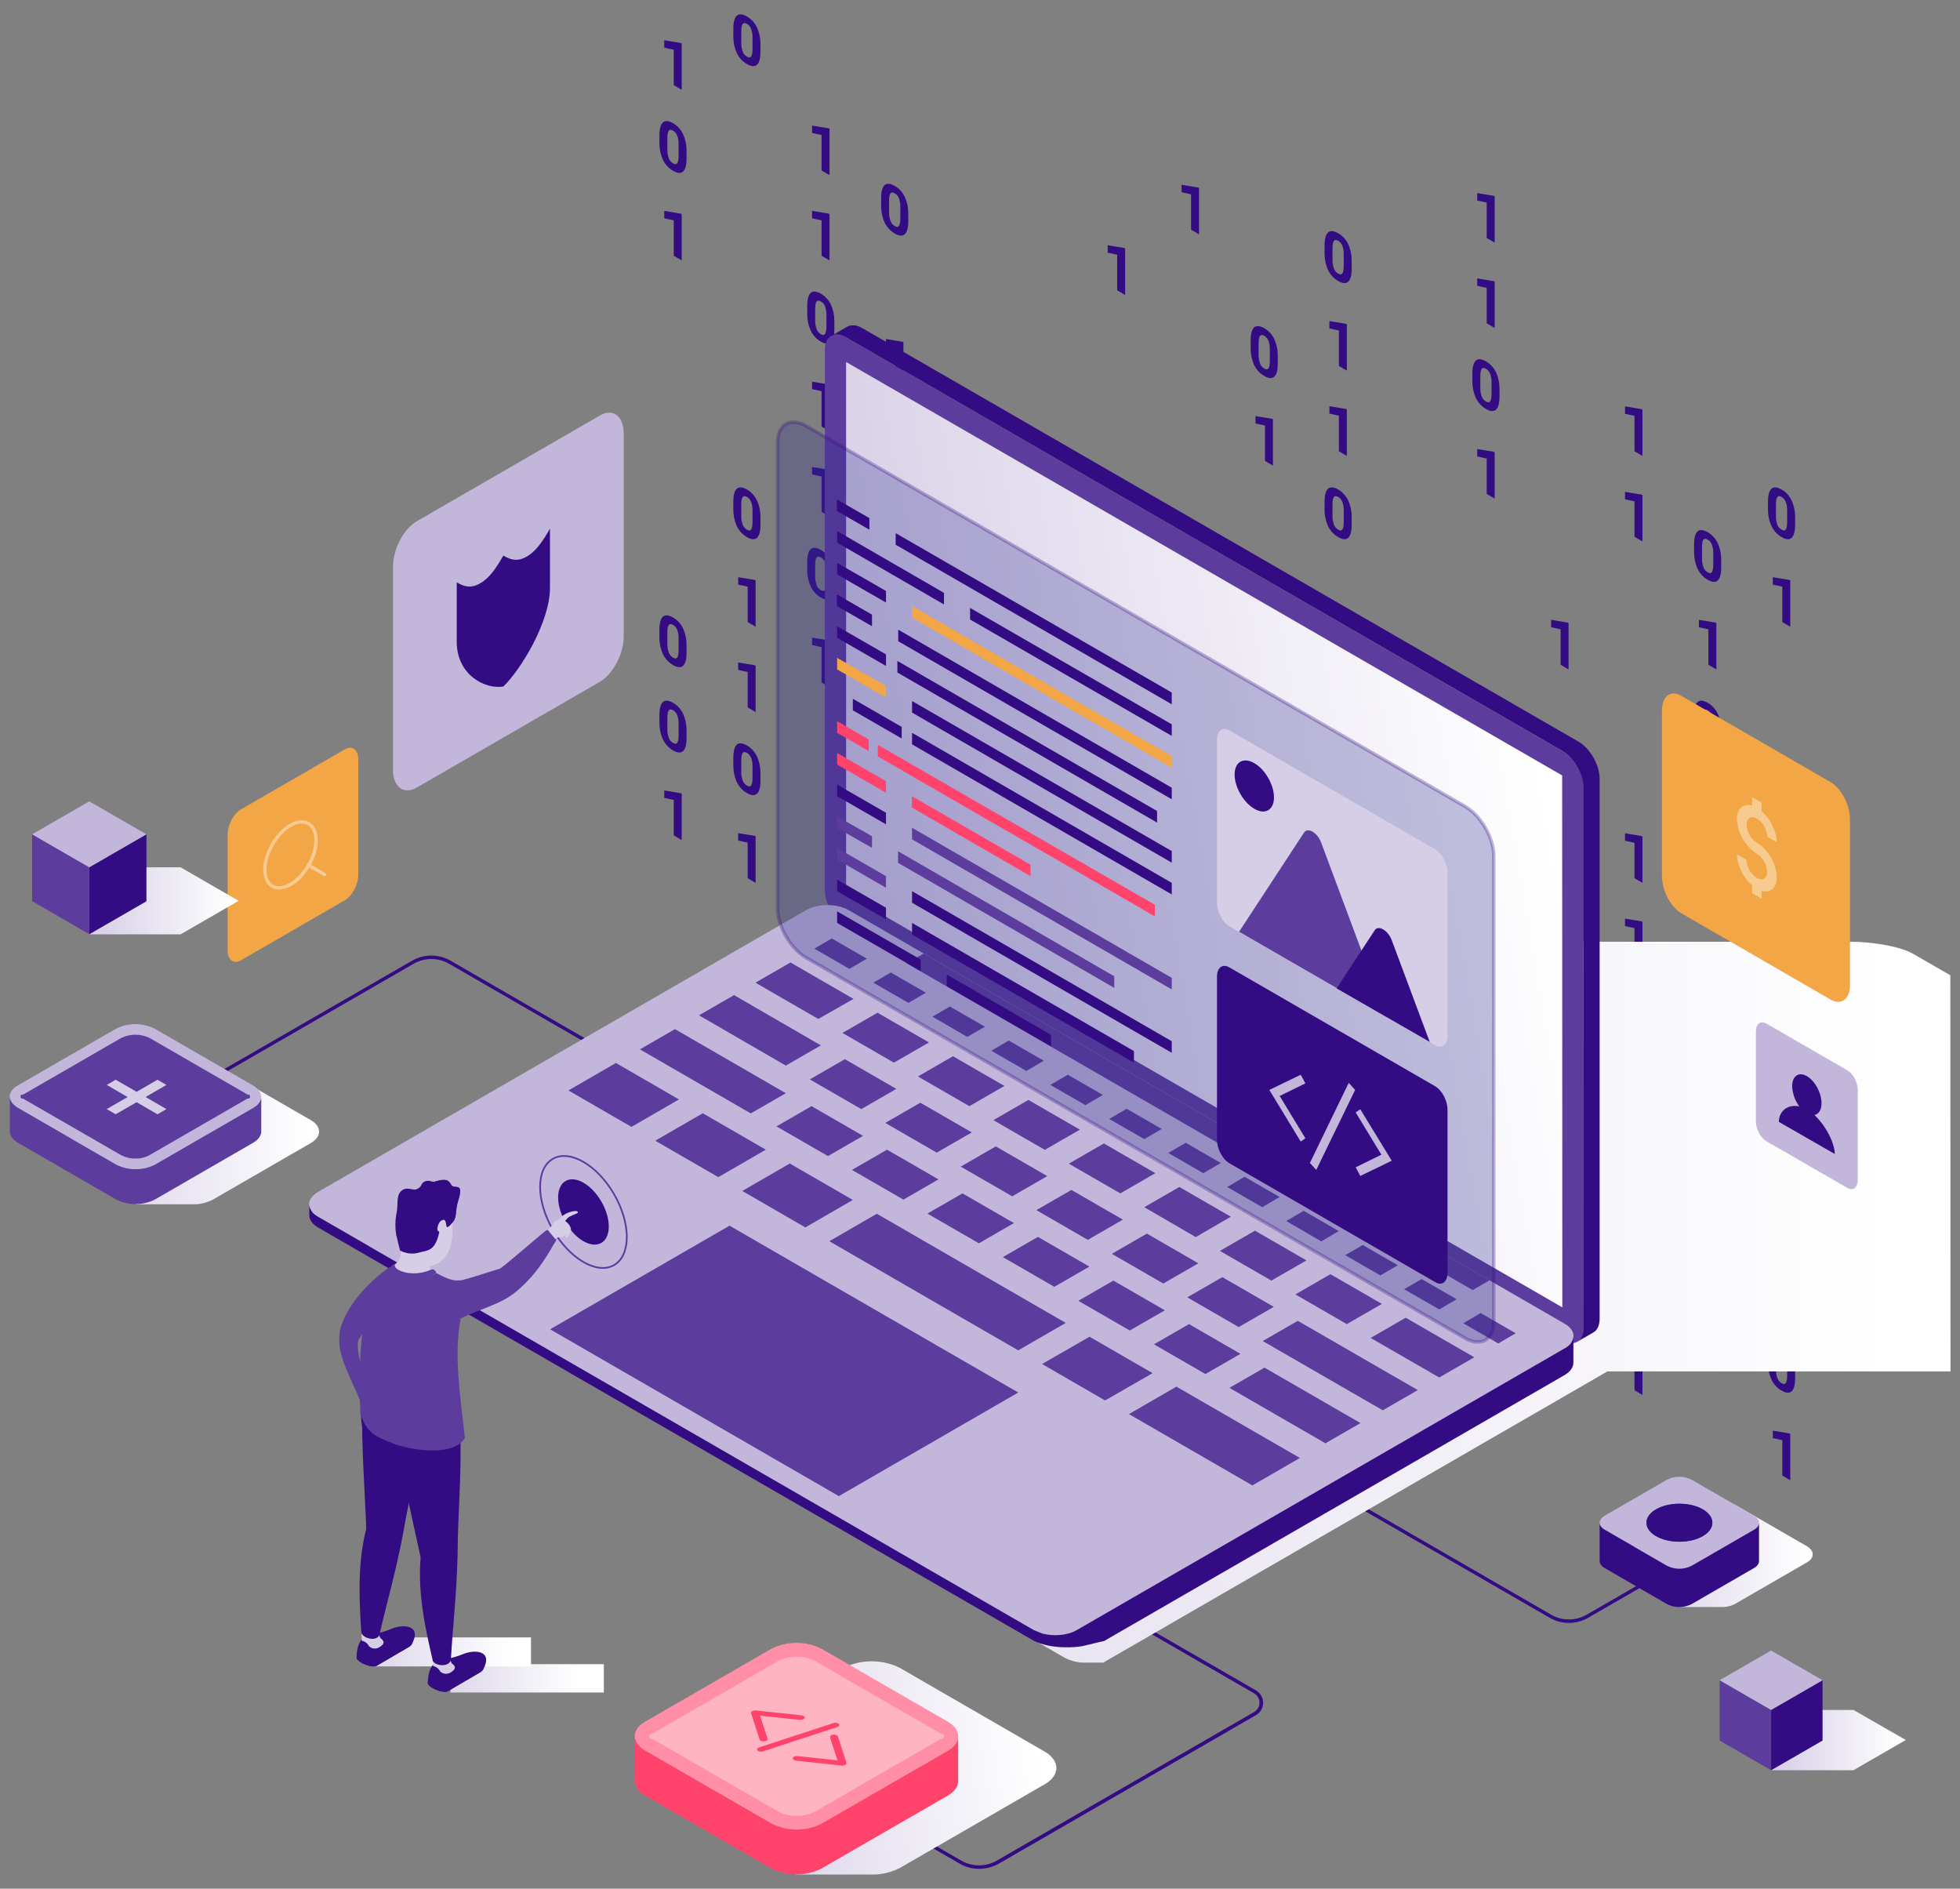 <?xml version="1.0" encoding="utf-8"?>
<!-- Generator: Adobe Illustrator 27.4.1, SVG Export Plug-In . SVG Version: 6.00 Build 0)  -->
<svg version="1.1" id="web-development" xmlns="http://www.w3.org/2000/svg" xmlns:xlink="http://www.w3.org/1999/xlink" x="0px"
	 y="0px" viewBox="0 0 1135.1 1093.6" style="enable-background:new 0 0 1135.1 1093.6;" xml:space="preserve">
<rect x="0" y="0" width="1135.1" height="1093.6" fill="#808080" stroke="none"/>
<style type="text/css">
	.st0{fill:#330B83;}
	.st1{fill:url(#SVGID_1_);}
	.st2{fill:url(#SVGID_00000170242523267287451760000002397404140604878014_);}
	.st3{fill:url(#SVGID_00000126295387999818948260000009877674366304933793_);}
	.st4{fill:#FF8EA6;}
	.st5{fill:#FFB4C3;}
	.st6{fill:#FF436A;}
	.st7{fill:#C2B6DA;}
	.st8{fill:#5C3C9C;}
	.st9{fill:#D6CEE6;}
	.st10{fill:#4141AA;}
	.st11{fill:url(#SVGID_00000157991973335811972690000014783185455122258323_);}
	.st12{fill:url(#SVGID_00000098927868087439990950000014294643648831483029_);}
	.st13{opacity:0.3;fill:#34318F;stroke:#330B83;stroke-width:2;stroke-miterlimit:10;}
	.st14{fill:#F2A645;}
	.st15{fill:#F7CA8F;}
	.st16{fill:url(#SVGID_00000093869560886463083750000005644611646801014657_);}
	.st17{fill:url(#SVGID_00000020373261940236842810000004611442934936854167_);}
	.st18{fill:none;stroke:#5C3C9C;stroke-miterlimit:10;}
	.st19{fill:url(#SVGID_00000161623636717401424600000008143665362721035137_);}
	.st20{fill:url(#SVGID_00000038391393650896581960000018112003883181977225_);}
</style>
<g>
	<path class="st0" d="M567,1082.1c-3.9,0-7.8-1-11.2-3l-94.6-54.6l1-1.7l94.6,54.6c6.3,3.6,14.1,3.6,20.4,0l149.1-86.1
		c3-1.7,4-5.5,2.3-8.5c-0.5-0.9-1.3-1.7-2.3-2.3L639,930.1l1-1.7l87.4,50.4c3.9,2.3,5.3,7.3,3,11.3c-0.7,1.3-1.8,2.3-3,3
		l-149.1,86.1C574.8,1081.1,571,1082.1,567,1082.1z M79.6,650.3l-1-1.7l160-92.3c6.9-4,15.5-4,22.4,0l125.2,72.3l-1,1.7L260,558
		c-6.3-3.6-14.1-3.6-20.4,0L79.6,650.3z M908.6,939.7c-3.9,0-7.8-1-11.2-3l-125.2-72.3l1-1.7L898.4,935c6.3,3.6,14.1,3.6,20.4,0
		l57.2-33l1,1.7l-57.2,33C916.4,938.7,912.5,939.7,908.6,939.7z"/>
	
		<linearGradient id="SVGID_1_" gradientUnits="userSpaceOnUse" x1="39.154" y1="432.892" x2="184.848" y2="432.892" gradientTransform="matrix(1 0 0 -1 0 1088.171)">
		<stop  offset="0" style="stop-color:#D6CEE6"/>
		<stop  offset="0.96" style="stop-color:#FFFFFF"/>
	</linearGradient>
	<path class="st1" d="M180.2,648.7l-56.8-32.8c-7.1-3.6-15.5-3.6-22.6,0l-56.8,32.8c-3.1,1.8-4.7,4.2-4.7,6.5s1.6,4.7,4.7,6.5
		l34.6,20v15.6H112c3.9,0.1,7.8-0.9,11.3-2.7l56.8-32.8c3.1-1.8,4.7-4.2,4.7-6.5S183.3,650.5,180.2,648.7L180.2,648.7z"/>
	
		<linearGradient id="SVGID_00000092421869474495059530000005610203656574249393_" gradientUnits="userSpaceOnUse" x1="944.094" y1="188.129" x2="1049.759" y2="188.129" gradientTransform="matrix(1 0 0 -1 0 1088.171)">
		<stop  offset="0" style="stop-color:#D6CEE6"/>
		<stop  offset="0.96" style="stop-color:#FFFFFF"/>
	</linearGradient>
	<path style="fill:url(#SVGID_00000092421869474495059530000005610203656574249393_);" d="M1046.4,895.3l-41.2-23.8
		c-5.2-2.6-11.3-2.6-16.4,0l-41.2,23.8c-2.3,1.3-3.4,3-3.4,4.7s1.1,3.4,3.4,4.7l25.1,14.5v11.3h24.3c2.9,0.1,5.7-0.6,8.2-2
		l41.2-23.8c2.3-1.3,3.4-3,3.4-4.7C1049.8,898.3,1048.6,896.6,1046.4,895.3L1046.4,895.3z"/>
	
		<linearGradient id="SVGID_00000111159173108386011520000002803954794345770934_" gradientUnits="userSpaceOnUse" x1="409.523" y1="1039.695" x2="608.908" y2="1006.247">
		<stop  offset="0" style="stop-color:#D6CEE6"/>
		<stop  offset="0.96" style="stop-color:#FFFFFF"/>
	</linearGradient>
	<path style="fill:url(#SVGID_00000111159173108386011520000002803954794345770934_);" d="M604.8,1014.1l-83.4-48.2
		c-10.4-5.3-22.8-5.3-33.2,0l-78.3,48.2c-4.6,2.6-6.9,6.1-6.9,9.6c0,3.5,2.3,6.9,6.9,9.6l50.8,29.3v22.8h44.2
		c5.8,0.1,11.5-1.3,16.6-4l83.4-48.2c4.6-2.6,6.9-6.1,6.9-9.6C611.7,1020.2,609.4,1016.7,604.8,1014.1L604.8,1014.1z"/>
	<path class="st4" d="M446.7,1055.9l-73.1-42.2c-4-2.3-6-5.4-6-8.4c0-3,2-6.1,6-8.4l73.1-42.2c9.1-4.6,20-4.6,29.1,0l73.1,42.2
		c4,2.3,6,5.4,6,8.4s-2,6.1-6,8.4l-73.1,42.2C466.7,1060.6,455.8,1060.6,446.7,1055.9L446.7,1055.9z"/>
	<path class="st5" d="M461.3,1051.4c-3.7,0.1-7.3-0.7-10.5-2.4l-73.1-42.2c-0.8,0.2-1.6-0.3-1.8-1.1c-0.2-0.8,0.3-1.6,1.1-1.8
		c0.2-0.1,0.5-0.1,0.7,0l73.1-42.2c6.7-3.2,14.4-3.2,21.1,0l73.1,42.2c0.8-0.2,1.6,0.3,1.8,1.1c0.2,0.8-0.3,1.6-1.1,1.8
		c-0.2,0.1-0.5,0.1-0.7,0l-73.1,42.2C468.5,1050.7,464.9,1051.5,461.3,1051.4L461.3,1051.4z"/>
	<path class="st6" d="M548.9,1013.7l-73.1,42.2c-9.1,4.6-20,4.6-29.1,0l-73.1-42.2c-4-2.3-6-5.4-6-8.4v26c0,3,2,6.1,6,8.4l73.1,42.2
		c9.1,4.6,20,4.6,29.1,0l73.1-42.2c4-2.3,6-5.4,6-8.4v-26C554.9,1008.3,552.9,1011.4,548.9,1013.7z"/>
	<path class="st6" d="M485.8,998.2c-0.9-0.7-2.1-0.9-3.1-0.5l-43.1,14.1c-1.1,0.4-1.5,1.2-0.9,1.8c0.9,0.7,2.1,0.9,3.1,0.5
		l43.1-14.1C486,999.6,486.4,998.8,485.8,998.2z M466,994.8c0.2-0.7-0.6-1.4-1.9-1.6l-26.4-2.8c-0.7-0.1-1.4,0-2.1,0.4
		c-0.5,0.3-0.8,0.8-0.6,1.2l4.9,15.2c0.2,0.7,1.4,1.2,2.7,1.1c1.3-0.1,2.1-0.8,1.9-1.6l-4.3-13.3l23.1,2.5
		C464.5,996,465.7,995.5,466,994.8L466,994.8z M490.2,1020.7l-4.9-15.2c-0.2-0.7-1.4-1.2-2.7-1.1c-1.3,0.1-2.1,0.8-1.9,1.6l4.3,13.3
		l-23.1-2.5c-1.3-0.1-2.5,0.3-2.7,1.1c-0.2,0.7,0.6,1.4,1.8,1.6l26.4,2.8c0.7,0.1,1.4,0,2.1-0.4
		C490.1,1021.6,490.3,1021.1,490.2,1020.7L490.2,1020.7z"/>
	<path class="st7" d="M67.1,674.3l-56.8-32.8c-3.1-1.8-4.7-4.2-4.7-6.5c0-2.4,1.6-4.7,4.7-6.5l56.8-32.8c7.1-3.6,15.5-3.6,22.6,0
		l56.8,32.8c3.1,1.8,4.7,4.2,4.7,6.5s-1.6,4.7-4.7,6.5l-56.8,32.8C82.6,677.9,74.2,677.9,67.1,674.3z"/>
	<path class="st8" d="M78.4,670.8c-2.8,0.1-5.7-0.6-8.2-1.9l-56.9-32.8c-0.6,0.2-1.3-0.2-1.4-0.9c-0.2-0.6,0.2-1.3,0.9-1.4
		c0.2,0,0.4,0,0.6,0L70.2,601c5.2-2.5,11.2-2.5,16.4,0l56.8,32.8c0.6-0.2,1.3,0.2,1.4,0.9c0.2,0.6-0.2,1.3-0.9,1.4
		c-0.2,0-0.4,0-0.6,0l-56.8,32.8C84.1,670.2,81.3,670.9,78.4,670.8z"/>
	<path class="st8" d="M146.6,641.5l-56.8,32.8c-7.1,3.6-15.5,3.6-22.6,0l-56.8-32.8c-3.1-1.8-4.7-4.2-4.7-6.5v20.2
		c0,2.4,1.6,4.7,4.7,6.5l56.8,32.8c7.1,3.6,15.5,3.6,22.6,0l56.8-32.8c3.1-1.8,4.7-4.2,4.7-6.5V635
		C151.3,637.3,149.7,639.7,146.6,641.5L146.6,641.5z"/>
	<path class="st9" d="M96.4,642.2l-12.1-7l12.1-7l-5.2-3l-12.1,7l-12.1-7l-5.2,3l12.1,7l-12.1,7l5.2,3l12.1-7l12.1,7L96.4,642.2
		L96.4,642.2z"/>
	<path class="st7" d="M965.4,906.6l-36-20.8c-2-1.1-3-2.6-3-4.1s1-3,3-4.1l36-20.8c4.5-2.3,9.8-2.3,14.3,0l36,20.8
		c2,1.1,3,2.6,3,4.1c0,1.5-1,3-3,4.1l-36,20.8C975.2,908.9,969.9,908.9,965.4,906.6z"/>
	<path class="st0" d="M1015.7,885.8l-36,20.8c-4.5,2.3-9.8,2.3-14.3,0l-36-20.8c-2-1.1-3-2.6-3-4.1v22.2c0,1.5,1,3,3,4.1l36,20.8
		c4.5,2.3,9.8,2.3,14.3,0l36-20.8c2-1.1,3-2.6,3-4.1v-22.2C1018.7,883.2,1017.7,884.7,1015.7,885.8L1015.7,885.8z"/>
	<ellipse class="st10" cx="972.6" cy="881.7" rx="19.1" ry="11"/>
	<ellipse class="st0" cx="972.6" cy="881.7" rx="19.1" ry="11"/>
	<g>
		<path class="st0" d="M994,733.6l-4.6-2.7v-20.5l-5.5-1.2l0-4.3l9.6,1.6l0.5,0.3L994,733.6z M994,684.1l-4.6-2.7v-20.5l-5.5-1.2
			l0-4.3l9.6,1.6l0.5,0.3L994,684.1z M996.8,773.5c0,3.7-0.7,6.2-2,7.4c-1.3,1.2-3.3,1.1-5.8-0.4c-2.5-1.4-4.5-3.6-5.8-6.2
			c-1.4-3-2.1-6.2-2.1-9.5v-4.9c0-3.7,0.7-6.2,2-7.4c1.3-1.2,3.3-1,5.8,0.4c2.5,1.4,4.5,3.6,5.8,6.2c1.4,3,2.1,6.2,2.1,9.5
			L996.8,773.5z M992.2,765.4c0.1-1.8-0.2-3.6-0.8-5.3c-0.5-1.2-1.3-2.3-2.5-2.9c-1.1-0.6-1.9-0.6-2.4,0.1c-0.5,0.7-0.8,2-0.8,4.1
			l0,6.5c-0.1,1.8,0.2,3.6,0.8,5.3c0.4,1.3,1.3,2.3,2.5,3c1.1,0.7,1.9,0.6,2.4-0.1c0.5-0.7,0.8-2.1,0.8-4.2L992.2,765.4z"/>
		<path class="st0" d="M737.2,269.6l-4.6-2.7v-20.5l-5.5-1.2l0-4.3l9.6,1.6l0.5,0.3L737.2,269.6z M740,210.7c0,3.7-0.7,6.2-2,7.4
			c-1.3,1.2-3.3,1.1-5.8-0.4c-2.5-1.4-4.5-3.6-5.8-6.2c-1.4-3-2.1-6.2-2.1-9.5V197c0-3.7,0.7-6.2,2-7.4c1.3-1.2,3.3-1,5.8,0.4
			c2.5,1.4,4.5,3.6,5.8,6.2c1.4,3,2.1,6.2,2.1,9.5L740,210.7z M735.4,202.6c0.1-1.8-0.2-3.6-0.8-5.3c-0.5-1.2-1.3-2.3-2.5-2.9
			c-1.1-0.6-1.9-0.6-2.4,0.1c-0.5,0.7-0.8,2-0.8,4.1l0,6.5c-0.1,1.8,0.2,3.6,0.8,5.3c0.4,1.3,1.3,2.3,2.5,3c1.1,0.7,1.9,0.6,2.4-0.1
			c0.5-0.7,0.8-2.1,0.8-4.2L735.4,202.6z"/>
		<path class="st0" d="M994,387.6l-4.6-2.7v-20.5l-5.5-1.2l0-4.3l9.6,1.6l0.5,0.3L994,387.6z M996.8,328.7c0,3.7-0.7,6.2-2,7.4
			c-1.3,1.2-3.3,1.1-5.8-0.4c-2.5-1.4-4.5-3.6-5.8-6.2c-1.4-3-2.1-6.2-2.1-9.5v-4.9c0-3.7,0.7-6.2,2-7.4c1.3-1.2,3.3-1,5.8,0.4
			c2.5,1.4,4.5,3.6,5.8,6.2c1.4,3,2.1,6.2,2.1,9.5L996.8,328.7z M992.2,320.6c0.1-1.8-0.2-3.6-0.8-5.3c-0.5-1.2-1.3-2.3-2.5-2.9
			c-1.1-0.6-1.9-0.6-2.4,0.1c-0.5,0.7-0.8,2-0.8,4.1l0,6.5c-0.1,1.8,0.2,3.6,0.8,5.3c0.4,1.3,1.3,2.3,2.5,3c1.1,0.7,1.9,0.6,2.4-0.1
			c0.5-0.7,0.8-2.1,0.8-4.2L992.2,320.6z M996.8,476.9c0,3.7-0.7,6.2-2,7.4c-1.3,1.2-3.3,1.1-5.8-0.4c-2.5-1.4-4.5-3.6-5.8-6.2
			c-1.4-3-2.1-6.2-2.1-9.5v-4.9c0-3.7,0.7-6.2,2-7.4c1.3-1.2,3.3-1,5.8,0.4c2.5,1.4,4.5,3.6,5.8,6.2c1.4,3,2.1,6.2,2.1,9.5
			L996.8,476.9z M992.2,468.9c0.1-1.8-0.2-3.6-0.8-5.3c-0.5-1.2-1.3-2.3-2.5-2.9c-1.1-0.6-1.9-0.6-2.4,0.1c-0.5,0.7-0.8,2-0.8,4.1
			l0,6.5c-0.1,1.8,0.2,3.6,0.8,5.3c0.4,1.3,1.3,2.3,2.5,3c1.1,0.7,1.9,0.6,2.4-0.1c0.5-0.7,0.8-2.1,0.8-4.2L992.2,468.9z
			 M996.8,427.5c0,3.7-0.7,6.2-2,7.4c-1.3,1.2-3.3,1.1-5.8-0.4c-2.5-1.4-4.5-3.6-5.8-6.2c-1.4-3-2.1-6.2-2.1-9.5v-4.9
			c0-3.7,0.7-6.2,2-7.4c1.3-1.2,3.3-1,5.8,0.4c2.5,1.4,4.5,3.6,5.8,6.2c1.4,3,2.1,6.2,2.1,9.5L996.8,427.5z M992.2,419.4
			c0.1-1.8-0.2-3.6-0.8-5.3c-0.5-1.2-1.3-2.3-2.5-2.9c-1.1-0.6-1.9-0.6-2.4,0.1c-0.5,0.7-0.8,2-0.8,4.1l0,6.5
			c-0.1,1.8,0.2,3.6,0.8,5.3c0.4,1.3,1.3,2.3,2.5,3c1.1,0.7,1.9,0.6,2.4-0.1c0.5-0.7,0.8-2.1,0.8-4.2L992.2,419.4z M951.2,807.7
			l-4.6-2.7v-20.5l-5.5-1.2l0-4.3l9.6,1.6l0.5,0.3L951.2,807.7z M954,748.8c0,3.7-0.7,6.2-2,7.4c-1.3,1.2-3.3,1.1-5.8-0.4
			c-2.5-1.4-4.5-3.6-5.8-6.2c-1.4-3-2.1-6.2-2.1-9.5V735c0-3.7,0.7-6.2,2-7.4c1.3-1.2,3.3-1,5.8,0.4c2.5,1.4,4.5,3.6,5.8,6.2
			c1.4,3,2.1,6.2,2.1,9.5L954,748.8z M949.4,740.7c0.1-1.8-0.2-3.6-0.8-5.3c-0.5-1.2-1.3-2.3-2.5-2.9c-1.1-0.6-1.9-0.6-2.4,0.1
			c-0.5,0.7-0.8,2-0.8,4.1l0,6.5c-0.1,1.8,0.2,3.6,0.8,5.3c0.4,1.3,1.3,2.3,2.5,3c1.1,0.7,1.9,0.6,2.4-0.1c0.5-0.7,0.8-2.1,0.8-4.2
			L949.4,740.7z M1036.8,560.6l-4.6-2.7l0-20.5l-5.5-1.2l0-4.3l9.6,1.6l0.5,0.3L1036.8,560.6z M1036.8,362.9l-4.6-2.7l0-20.5
			l-5.5-1.2l0-4.3l9.6,1.6l0.5,0.3L1036.8,362.9z M951.2,313.5l-4.6-2.7v-20.5l-5.5-1.2l0-4.3l9.6,1.6l0.5,0.3L951.2,313.5z
			 M951.2,264l-4.6-2.7v-20.5l-5.5-1.2l0-4.3l9.6,1.6l0.5,0.3L951.2,264z M1039.6,304c0,3.7-0.7,6.2-2,7.4c-1.3,1.2-3.3,1.1-5.8-0.4
			c-2.5-1.4-4.5-3.6-5.8-6.2c-1.4-3-2.1-6.2-2.1-9.5v-4.9c0-3.7,0.7-6.2,2-7.4c1.3-1.2,3.3-1,5.8,0.4c2.5,1.4,4.5,3.6,5.8,6.2
			c1.4,3,2.1,6.2,2.1,9.5L1039.6,304z M1035,295.9c0.1-1.8-0.2-3.6-0.8-5.3c-0.5-1.2-1.3-2.3-2.5-2.9c-1.1-0.6-1.9-0.6-2.4,0.1
			c-0.5,0.7-0.8,2-0.8,4.1l0,6.5c-0.1,1.8,0.2,3.6,0.8,5.3c0.4,1.3,1.3,2.3,2.5,3c1.1,0.7,1.9,0.6,2.4-0.1c0.5-0.7,0.8-2.1,0.8-4.2
			L1035,295.9z M780,264l-4.6-2.7v-20.6l-5.5-1.2l0-4.3l9.6,1.6l0.5,0.3L780,264z M780,214.6l-4.6-2.7v-20.5l-5.5-1.2l0-4.3l9.6,1.6
			l0.5,0.3L780,214.6z M782.8,155.7c0,3.7-0.7,6.2-2,7.4c-1.3,1.2-3.3,1.1-5.8-0.4c-2.5-1.4-4.5-3.6-5.8-6.2c-1.4-3-2.1-6.2-2.1-9.5
			V142c0-3.7,0.7-6.2,2-7.4c1.3-1.2,3.3-1,5.8,0.4c2.5,1.4,4.5,3.6,5.8,6.2c1.4,3,2.1,6.2,2.1,9.5L782.8,155.7z M778.2,147.6
			c0.1-1.8-0.2-3.6-0.8-5.3c-0.5-1.2-1.3-2.3-2.5-2.9c-1.1-0.6-1.9-0.6-2.4,0.1c-0.5,0.7-0.8,2-0.8,4.1l0,6.5
			c-0.1,1.8,0.2,3.6,0.8,5.3c0.4,1.3,1.3,2.3,2.5,3c1.1,0.7,1.9,0.6,2.4-0.1c0.5-0.7,0.8-2.1,0.8-4.2L778.2,147.6z M782.8,304
			c0,3.7-0.7,6.2-2,7.4c-1.3,1.2-3.3,1.1-5.8-0.4c-2.5-1.4-4.5-3.6-5.8-6.2c-1.4-3-2.1-6.2-2.1-9.5v-4.9c0-3.7,0.7-6.2,2-7.4
			c1.3-1.2,3.3-1,5.8,0.4c2.5,1.4,4.5,3.6,5.8,6.2c1.4,3,2.1,6.2,2.1,9.5L782.8,304z M778.2,295.9c0.1-1.8-0.2-3.6-0.8-5.3
			c-0.5-1.2-1.3-2.3-2.5-2.9c-1.1-0.6-1.9-0.6-2.4,0.1c-0.5,0.7-0.8,2-0.8,4.1l0,6.5c-0.1,1.8,0.2,3.6,0.8,5.3
			c0.4,1.3,1.3,2.3,2.5,3c1.1,0.7,1.9,0.6,2.4-0.1c0.5-0.7,0.8-2.1,0.8-4.2L778.2,295.9z"/>
		<path class="st0" d="M951.2,560.6l-4.6-2.7v-20.5l-5.5-1.2l0-4.3l9.6,1.6l0.5,0.3L951.2,560.6z M951.2,511.2l-4.6-2.7v-20.5
			l-5.5-1.2l0-4.3l9.6,1.6l0.5,0.3L951.2,511.2z"/>
		<path class="st0" d="M694.4,135.7l-4.6-2.7v-20.5l-5.5-1.2l0-4.3l9.6,1.6l0.5,0.3L694.4,135.7z"/>
		<path class="st0" d="M651.6,170.8l-4.6-2.7l0-20.6l-5.5-1.2l0-4.3l9.6,1.6l0.5,0.3L651.6,170.8z M954,600.5c0,3.7-0.7,6.2-2,7.4
			c-1.3,1.2-3.3,1.1-5.8-0.4c-2.5-1.4-4.5-3.6-5.8-6.2c-1.4-3-2.1-6.2-2.1-9.5v-4.9c0-3.7,0.7-6.2,2-7.4c1.3-1.2,3.3-1,5.8,0.4
			c2.5,1.4,4.5,3.6,5.8,6.2c1.4,3,2.1,6.2,2.1,9.5L954,600.5z M949.4,592.4c0.1-1.8-0.2-3.6-0.8-5.3c-0.5-1.2-1.3-2.3-2.5-2.9
			c-1.1-0.6-1.9-0.6-2.4,0.1c-0.5,0.7-0.8,2-0.8,4.1l0,6.5c-0.1,1.8,0.2,3.6,0.8,5.3c0.4,1.3,1.3,2.3,2.5,3c1.1,0.7,1.9,0.6,2.4-0.1
			c0.5-0.7,0.8-2.1,0.8-4.2L949.4,592.4z"/>
		<path class="st0" d="M1036.8,857.1l-4.6-2.7l0-20.5l-5.5-1.2l0-4.3l9.6,1.6l0.5,0.3L1036.8,857.1z M1039.6,798.2
			c0,3.7-0.7,6.2-2,7.4c-1.3,1.2-3.3,1.1-5.8-0.4c-2.5-1.4-4.5-3.6-5.8-6.2c-1.4-3-2.1-6.2-2.1-9.5v-4.9c0-3.7,0.7-6.2,2-7.4
			c1.3-1.2,3.3-1,5.8,0.4c2.5,1.4,4.5,3.6,5.8,6.2c1.4,3,2.1,6.2,2.1,9.5L1039.6,798.2z M1035,790.1c0.1-1.8-0.2-3.6-0.8-5.3
			c-0.5-1.2-1.3-2.3-2.5-2.9c-1.1-0.6-1.9-0.6-2.4,0.1c-0.5,0.7-0.8,2-0.8,4.1l0,6.5c-0.1,1.8,0.2,3.6,0.8,5.3
			c0.4,1.3,1.3,2.3,2.5,3c1.1,0.7,1.9,0.6,2.4-0.1c0.5-0.7,0.8-2.1,0.8-4.2L1035,790.1z M1036.8,659.4l-4.6-2.7l0-20.5l-5.5-1.2
			l0-4.3l9.6,1.6l0.5,0.3L1036.8,659.4z M1039.6,600.5c0,3.7-0.7,6.2-2,7.4c-1.3,1.2-3.3,1.1-5.8-0.4c-2.5-1.4-4.5-3.6-5.8-6.2
			c-1.4-3-2.1-6.2-2.1-9.5v-4.9c0-3.7,0.7-6.2,2-7.4c1.3-1.2,3.3-1,5.8,0.4c2.5,1.4,4.5,3.6,5.8,6.2c1.4,3,2.1,6.2,2.1,9.5
			L1039.6,600.5z M1035,592.4c0.1-1.8-0.2-3.6-0.8-5.3c-0.5-1.2-1.3-2.3-2.5-2.9c-1.1-0.6-1.9-0.6-2.4,0.1c-0.5,0.7-0.8,2-0.8,4.1
			l0,6.5c-0.1,1.8,0.2,3.6,0.8,5.3c0.4,1.3,1.3,2.3,2.5,3c1.1,0.7,1.9,0.6,2.4-0.1c0.5-0.7,0.8-2.1,0.8-4.2L1035,592.4z
			 M1039.6,748.8c0,3.7-0.7,6.2-2,7.4c-1.3,1.2-3.3,1.1-5.8-0.4c-2.5-1.4-4.5-3.6-5.8-6.2c-1.4-3-2.1-6.2-2.1-9.5V735
			c0-3.7,0.7-6.2,2-7.4c1.3-1.2,3.3-1,5.8,0.4c2.5,1.4,4.5,3.6,5.8,6.2c1.4,3,2.1,6.2,2.1,9.5L1039.6,748.8z M1035,740.7
			c0.1-1.8-0.2-3.6-0.8-5.3c-0.5-1.2-1.3-2.3-2.5-2.9c-1.1-0.6-1.9-0.6-2.4,0.1c-0.5,0.7-0.8,2-0.8,4.1l0,6.5
			c-0.1,1.8,0.2,3.6,0.8,5.3c0.4,1.3,1.3,2.3,2.5,3c1.1,0.7,1.9,0.6,2.4-0.1c0.5-0.7,0.8-2.1,0.8-4.2L1035,740.7z M1039.6,699.4
			c0,3.7-0.7,6.2-2,7.4c-1.3,1.2-3.3,1.1-5.8-0.4c-2.5-1.4-4.5-3.6-5.8-6.2c-1.4-3-2.1-6.2-2.1-9.5v-4.9c0-3.7,0.7-6.2,2-7.4
			c1.3-1.2,3.3-1,5.8,0.4c2.5,1.4,4.5,3.6,5.8,6.2c1.4,3,2.1,6.2,2.1,9.5L1039.6,699.4z M1035,691.3c0.1-1.8-0.2-3.6-0.8-5.3
			c-0.5-1.2-1.3-2.3-2.5-2.9c-1.1-0.6-1.9-0.6-2.4,0.1c-0.5,0.7-0.8,2-0.8,4.1l0,6.5c-0.1,1.8,0.2,3.6,0.8,5.3
			c0.4,1.3,1.3,2.3,2.5,3c1.1,0.7,1.9,0.6,2.4-0.1c0.5-0.7,0.8-2.1,0.8-4.2L1035,691.3z M437.6,511.2l-4.6-2.7v-20.6l-5.5-1.2l0-4.3
			l9.6,1.6l0.5,0.3L437.6,511.2z M437.6,412.3l-4.6-2.7v-20.5l-5.5-1.2l0-4.3l9.6,1.6l0.5,0.3L437.6,412.3z M437.6,362.9l-4.6-2.7
			v-20.5l-5.5-1.2l0-4.3l9.6,1.6l0.5,0.3L437.6,362.9z M440.4,304c0,3.7-0.7,6.2-2,7.4c-1.3,1.2-3.3,1.1-5.8-0.4
			c-2.5-1.4-4.5-3.6-5.8-6.2c-1.4-3-2.1-6.2-2.1-9.5l0-4.9c0-3.7,0.7-6.2,2-7.4c1.3-1.2,3.3-1,5.8,0.4c2.5,1.4,4.5,3.6,5.8,6.2
			c1.4,3,2.1,6.2,2.1,9.5L440.4,304z M435.8,295.9c0.1-1.8-0.2-3.6-0.8-5.3c-0.5-1.2-1.3-2.3-2.5-2.9c-1.1-0.6-1.9-0.6-2.4,0.1
			c-0.5,0.7-0.8,2-0.8,4.1l0,6.5c-0.1,1.8,0.2,3.6,0.8,5.3c0.4,1.3,1.3,2.3,2.5,3c1.1,0.7,1.9,0.6,2.4-0.1c0.5-0.7,0.8-2.1,0.8-4.2
			L435.8,295.9z M440.4,452.2c0,3.7-0.7,6.2-2,7.4c-1.3,1.2-3.3,1.1-5.8-0.4c-2.5-1.4-4.5-3.6-5.8-6.2c-1.4-3-2.1-6.2-2.1-9.5l0-4.9
			c0-3.7,0.7-6.2,2-7.4c1.3-1.2,3.3-1,5.8,0.4c2.5,1.4,4.5,3.6,5.8,6.2c1.4,3,2.1,6.2,2.1,9.5L440.4,452.2z M435.8,444.1
			c0.1-1.8-0.2-3.6-0.8-5.3c-0.5-1.2-1.3-2.3-2.5-2.9c-1.1-0.6-1.9-0.6-2.4,0.1c-0.5,0.7-0.8,2-0.8,4.1l0,6.5
			c-0.1,1.8,0.2,3.6,0.8,5.3c0.4,1.3,1.3,2.3,2.5,3c1.1,0.7,1.9,0.6,2.4-0.1c0.5-0.7,0.8-2.1,0.8-4.2L435.8,444.1z"/>
		<path class="st0" d="M440.4,30.1c0,3.7-0.7,6.2-2,7.4c-1.3,1.2-3.3,1.1-5.8-0.4c-2.5-1.4-4.5-3.6-5.8-6.2c-1.4-3-2.1-6.2-2.1-9.5
			l0-4.9c0-3.7,0.7-6.2,2-7.4c1.3-1.2,3.3-1,5.8,0.4c2.5,1.4,4.5,3.6,5.8,6.2c1.4,3,2.1,6.2,2.1,9.5L440.4,30.1z M435.8,22
			c0.1-1.8-0.2-3.6-0.8-5.3c-0.5-1.2-1.3-2.3-2.5-2.9c-1.1-0.6-1.9-0.6-2.4,0.1c-0.5,0.7-0.8,2-0.8,4.1l0,6.5
			c-0.1,1.8,0.2,3.6,0.8,5.3c0.4,1.3,1.3,2.3,2.5,3c1.1,0.7,1.9,0.6,2.4-0.1c0.5-0.7,0.8-2.1,0.8-4.2L435.8,22z M394.8,486.4
			l-4.6-2.7v-20.5l-5.5-1.2l0-4.3l9.6,1.6l0.5,0.3L394.8,486.4z M397.6,427.5c0,3.7-0.7,6.2-2,7.4c-1.3,1.2-3.3,1.1-5.8-0.4
			c-2.5-1.4-4.5-3.6-5.8-6.2c-1.4-3-2.1-6.2-2.1-9.5v-4.9c0-3.7,0.7-6.2,2-7.4c1.3-1.2,3.3-1,5.8,0.4c2.5,1.4,4.5,3.6,5.8,6.2
			c1.4,3,2.1,6.2,2.1,9.5L397.6,427.5z M393,419.4c0.1-1.8-0.2-3.6-0.8-5.3c-0.5-1.2-1.3-2.3-2.5-2.9c-1.1-0.6-1.9-0.6-2.4,0.1
			c-0.5,0.7-0.8,2-0.8,4.1l0,6.5c-0.1,1.8,0.2,3.6,0.8,5.3c0.4,1.3,1.3,2.3,2.5,3c1.1,0.7,1.9,0.6,2.4-0.1c0.5-0.7,0.8-2.1,0.8-4.2
			L393,419.4z M397.6,378.1c0,3.7-0.7,6.2-2,7.4c-1.3,1.2-3.3,1.1-5.8-0.4c-2.5-1.4-4.5-3.6-5.8-6.2c-1.4-3-2.1-6.2-2.1-9.5v-4.9
			c0-3.7,0.7-6.2,2-7.4c1.3-1.2,3.3-1,5.8,0.4c2.5,1.4,4.5,3.6,5.8,6.2c1.4,3,2.1,6.2,2.1,9.5L397.6,378.1z M393,370
			c0.1-1.8-0.2-3.6-0.8-5.3c-0.5-1.2-1.3-2.3-2.5-2.9c-1.1-0.6-1.9-0.6-2.4,0.1c-0.5,0.7-0.8,2-0.8,4.1l0,6.5
			c-0.1,1.8,0.2,3.6,0.8,5.3c0.4,1.3,1.3,2.3,2.5,3c1.1,0.7,1.9,0.6,2.4-0.1c0.5-0.7,0.8-2.1,0.8-4.2L393,370z"/>
		<path class="st0" d="M480.4,249.7l-4.6-2.7v-20.5l-5.5-1.2l0-4.3l9.6,1.6l0.5,0.3L480.4,249.7z M480.4,299.1l-4.6-2.7v-20.5
			l-5.5-1.2l0-4.3l9.6,1.6l0.5,0.3L480.4,299.1z M480.4,150.8l-4.6-2.7v-20.5l-5.5-1.2l0-4.3l9.6,1.6l0.5,0.3L480.4,150.8z
			 M480.4,101.4l-4.6-2.7V78.2l-5.5-1.2l0-4.3l9.6,1.6l0.5,0.3L480.4,101.4z M394.8,52l-4.6-2.7V28.8l-5.5-1.2l0-4.3l9.6,1.6
			l0.5,0.3L394.8,52z M397.6,91.9c0,3.7-0.7,6.2-2,7.4c-1.3,1.2-3.3,1.1-5.8-0.4c-2.5-1.4-4.5-3.6-5.8-6.2c-1.4-3-2.1-6.2-2.1-9.5
			v-4.9c0-3.7,0.7-6.2,2-7.4c1.3-1.2,3.3-1,5.8,0.4c2.5,1.4,4.5,3.6,5.8,6.2c1.4,3,2.1,6.2,2.1,9.5L397.6,91.9z M393,83.8
			c0.1-1.8-0.2-3.6-0.8-5.3c-0.5-1.2-1.3-2.3-2.5-2.9c-1.1-0.6-1.9-0.6-2.4,0.1c-0.5,0.7-0.8,2-0.8,4.1l0,6.5
			c-0.1,1.8,0.2,3.6,0.8,5.3c0.4,1.3,1.3,2.3,2.5,3c1.1,0.7,1.9,0.6,2.4-0.1c0.5-0.7,0.8-2.1,0.8-4.2L393,83.8z M483.2,190.8
			c0,3.7-0.7,6.2-2,7.4c-1.3,1.2-3.3,1.1-5.8-0.4c-2.5-1.4-4.5-3.6-5.8-6.2c-1.4-3-2.1-6.2-2.1-9.5V177c0-3.7,0.7-6.2,2-7.4
			c1.3-1.2,3.3-1,5.8,0.4c2.5,1.4,4.5,3.6,5.8,6.2c1.4,3,2.1,6.2,2.1,9.5L483.2,190.8z M478.6,182.7c0.1-1.8-0.2-3.6-0.8-5.3
			c-0.5-1.2-1.3-2.3-2.5-2.9c-1.1-0.6-1.9-0.6-2.4,0.1c-0.5,0.7-0.8,2-0.8,4.1l0,6.5c-0.1,1.8,0.2,3.6,0.8,5.3
			c0.4,1.3,1.3,2.3,2.5,3c1.1,0.7,1.9,0.6,2.4-0.1c0.5-0.7,0.8-2.1,0.8-4.2L478.6,182.7z M394.8,150.8l-4.6-2.7v-20.5l-5.5-1.2
			l0-4.3l9.6,1.6l0.5,0.3L394.8,150.8z M480.4,397.9l-4.6-2.7v-20.5l-5.5-1.2l0-4.3l9.6,1.6l0.5,0.3L480.4,397.9z M483.2,339
			c0,3.7-0.7,6.2-2,7.4c-1.3,1.2-3.3,1.1-5.8-0.4c-2.5-1.4-4.5-3.6-5.8-6.2c-1.4-3-2.1-6.2-2.1-9.5v-4.9c0-3.7,0.7-6.2,2-7.4
			c1.3-1.2,3.3-1,5.8,0.4c2.5,1.4,4.5,3.6,5.8,6.2c1.4,3,2.1,6.2,2.1,9.5L483.2,339z M478.6,330.9c0.1-1.8-0.2-3.6-0.8-5.3
			c-0.5-1.2-1.3-2.3-2.5-2.9c-1.1-0.6-1.9-0.6-2.4,0.1c-0.5,0.7-0.8,2-0.8,4.1l0,6.5c-0.1,1.8,0.2,3.6,0.8,5.3
			c0.4,1.3,1.3,2.3,2.5,3c1.1,0.7,1.9,0.6,2.4-0.1c0.5-0.7,0.8-2.1,0.8-4.2L478.6,330.9z M523.2,225l-4.6-2.7v-20.5l-5.5-1.2l0-4.3
			l9.6,1.6l0.5,0.3L523.2,225z M526,128.2c0,3.7-0.7,6.2-2,7.4c-1.3,1.2-3.3,1.1-5.8-0.4c-2.5-1.4-4.5-3.6-5.8-6.2
			c-1.4-3-2.1-6.2-2.1-9.5v-4.9c0-3.7,0.7-6.2,2-7.4c1.3-1.2,3.3-1,5.8,0.4c2.5,1.4,4.5,3.6,5.8,6.2c1.4,3,2.1,6.2,2.1,9.5
			L526,128.2z M521.4,120.1c0.1-1.8-0.2-3.6-0.8-5.3c-0.5-1.2-1.3-2.3-2.5-2.9c-1.1-0.6-1.9-0.6-2.4,0.1c-0.5,0.7-0.8,2-0.8,4.1
			l0,6.5c-0.1,1.8,0.2,3.6,0.8,5.3c0.4,1.3,1.3,2.3,2.5,3c1.1,0.7,1.9,0.6,2.4-0.1c0.5-0.7,0.8-2.1,0.8-4.2L521.4,120.1z"/>
		<path class="st0" d="M865.6,288.7l-4.6-2.7v-20.5l-5.5-1.2l0-4.3l9.6,1.6l0.5,0.3L865.6,288.7z M865.6,189.9l-4.6-2.7v-20.5
			l-5.5-1.2l0-4.3l9.6,1.6l0.5,0.3L865.6,189.9z M865.6,140.5l-4.6-2.7v-20.5l-5.5-1.2l0-4.3l9.6,1.6l0.5,0.3L865.6,140.5z
			 M868.4,229.8c0,3.7-0.7,6.2-2,7.4c-1.3,1.2-3.3,1.1-5.8-0.4c-2.5-1.4-4.5-3.6-5.8-6.2c-1.4-3-2.1-6.2-2.1-9.5v-4.9
			c0-3.7,0.7-6.2,2-7.4c1.3-1.2,3.3-1,5.8,0.4c2.5,1.4,4.5,3.6,5.8,6.2c1.4,3,2.1,6.2,2.1,9.5L868.4,229.8z M863.8,221.7
			c0.1-1.8-0.2-3.6-0.8-5.3c-0.5-1.2-1.3-2.3-2.5-2.9c-1.1-0.6-1.9-0.6-2.4,0.1c-0.5,0.7-0.8,2-0.8,4.1l0,6.5
			c-0.1,1.8,0.2,3.6,0.8,5.3c0.4,1.3,1.3,2.3,2.5,3c1.1,0.7,1.9,0.6,2.4-0.1c0.5-0.7,0.8-2.1,0.8-4.2L863.8,221.7z"/>
		<path class="st0" d="M908.4,387.6l-4.6-2.7v-20.5l-5.5-1.2l0-4.3l9.6,1.6l0.5,0.3L908.4,387.6z"/>
	</g>
	
		<linearGradient id="SVGID_00000177450233088294185920000000680981353589271732_" gradientUnits="userSpaceOnUse" x1="213.292" y1="753.941" x2="1129.536" y2="753.941">
		<stop  offset="0" style="stop-color:#D6CEE6"/>
		<stop  offset="0.96" style="stop-color:#FFFFFF"/>
	</linearGradient>
	<path style="fill:url(#SVGID_00000177450233088294185920000000680981353589271732_);" d="M1129.5,564.7l-21.9-12.6
		c-6.5-3.8-22.5-6.8-35.6-6.8H504.5c-13,0-286.3,170.9-286.3,170.9c-6.5,3.8-6.5,9.9,0,13.7l398.4,230c3.7,1.9,7.8,2.9,11.9,2.8
		h10.4l280.4-161.9l11.6-6.7h198.7L1129.5,564.7z"/>
	<path class="st8" d="M917.1,769c0,7.8-5.6,11-12.3,7.1L490,536.7c-6.8-3.9-12.3-13.5-12.3-21.4V202.5c0-7.8,5.6-11,12.3-7.1
		l414.7,239.5c6.8,3.9,12.3,13.5,12.3,21.4L917.1,769z"/>
	<path class="st0" d="M914.1,429.4L499.4,190c-3.4-2-6.6-2.1-8.8-0.8v0l-8.9,5.1l0,0c2.2-1.1,5.1-0.8,8.3,1l414.7,239.4
		c6.8,3.9,12.3,13.5,12.3,21.4V769c0,3.9-1.4,6.6-3.6,7.9v0l8.9-5.1l0,0c2.5-1.2,4.1-4,4.1-8.2V450.8
		C926.4,443,920.9,433.3,914.1,429.4L914.1,429.4z"/>
	
		<linearGradient id="SVGID_00000022535897265878942660000013761351432985655707_" gradientUnits="userSpaceOnUse" x1="496.835" y1="517.779" x2="909.938" y2="446.756">
		<stop  offset="0" style="stop-color:#D6CEE6"/>
		<stop  offset="0.96" style="stop-color:#FFFFFF"/>
	</linearGradient>
	<path style="fill:url(#SVGID_00000022535897265878942660000013761351432985655707_);" d="M904.8,757L490,517.5V209.6l414.7,239.4
		L904.8,757L904.8,757z"/>
	<path class="st7" d="M623.5,943.9c-6.8,3.9-17.9,3.9-24.7,0L184.1,704.5c-6.8-3.9-6.8-10.3,0-14.3L466.8,527
		c6.8-3.9,17.9-3.9,24.7,0l414.7,239.5c6.8,3.9,6.8,10.3,0,14.3L623.5,943.9z"/>
	<path class="st8" d="M491.9,561l-20.3-11.7l10.1-5.9l20.3,11.7L491.9,561z M526.1,580.7L505.8,569l10.1-5.9l20.3,11.7L526.1,580.7
		L526.1,580.7z M560.2,600.4L540,588.7l10.1-5.9l20.3,11.7L560.2,600.4z M594.4,620.1l-20.3-11.7l10.1-5.9l20.3,11.7L594.4,620.1z
		 M628.6,639.9l-20.3-11.7l10.1-5.9l20.3,11.7L628.6,639.9L628.6,639.9z M662.7,659.6l-20.3-11.7l10.1-5.9l20.3,11.7L662.7,659.6
		L662.7,659.6z M696.9,679.3l-20.3-11.7l10.1-5.9l20.3,11.7L696.9,679.3L696.9,679.3z M731,699l-20.3-11.7l10.1-5.9l20.3,11.7
		L731,699z M765.2,718.8L744.9,707l10.1-5.9l20.3,11.7L765.2,718.8z M799.4,738.5l-20.3-11.7l10.1-5.9l20.3,11.7L799.4,738.5z
		 M833.5,758.2l-20.3-11.7l10.1-5.9l20.3,11.7L833.5,758.2z M867.7,777.9l-20.3-11.7l10.1-5.9l20.3,11.7L867.7,777.9L867.7,777.9z
		 M473.9,590L437.5,569l20.3-11.7l36.5,21.1L473.9,590z M455.1,617l-50.3-29.1l20.3-11.7l50.3,29.1L455.1,617L455.1,617z
		 M434.8,644.7l-64.2-37.1l20.3-11.7l64.2,37.1L434.8,644.7L434.8,644.7z M365.7,652.5l-36.5-21.1l27.5-15.9l36.5,21.1L365.7,652.5z
		 M416,681.6l-36.5-21.1l27.5-15.9l36.5,21.1L416,681.6L416,681.6z M466.4,710.7l-36.5-21.1l27.5-15.9l36.5,21.1L466.4,710.7z
		 M640,810.9l-36.5-21.1L631,774l36.5,21.1L640,810.9L640,810.9z M725.3,860.1l-71.5-41.3l27.5-15.9l71.5,41.3L725.3,860.1z
		 M589.7,781.9l-109.4-63.2l27.5-15.9L617.2,766L589.7,781.9z M517.7,615.3l-29.8-17.2l20.3-11.7l29.8,17.2L517.7,615.3z
		 M498.8,642.2L469,625l20.3-11.7l29.8,17.2L498.8,642.2z M479.5,669.4l-29.8-17.2l20.3-11.7l29.8,17.2L479.5,669.4z M523.2,694.6
		l-29.8-17.2l20.3-11.7l29.8,17.2L523.2,694.6z M566.9,719.9l-29.8-17.2l20.3-11.7l29.8,17.2L566.9,719.9L566.9,719.9z M610.6,745.1
		l-29.8-17.2l20.3-11.7l29.8,17.2L610.6,745.1z M654.3,770.4l-29.8-17.2l20.3-11.7l29.8,17.2L654.3,770.4z M698.1,795.6l-29.8-17.2
		l20.3-11.7l29.8,17.2L698.1,795.6z M767.6,835.7l-55.6-32.1l20.3-11.7l55.6,32.1L767.6,835.7z M542.5,667.4l-29.8-17.2l20.3-11.7
		l29.8,17.2L542.5,667.4z M586.2,692.7l-29.8-17.2l20.3-11.7l29.8,17.2L586.2,692.7z M630,717.9l-29.8-17.2l20.3-11.7l29.8,17.2
		L630,717.9L630,717.9z M673.7,743.2l-29.8-17.2l20.3-11.7l29.8,17.2L673.7,743.2z M717.4,768.4l-29.8-17.2l20.3-11.7l29.8,17.2
		L717.4,768.4L717.4,768.4z M800.8,816.6l-69.5-40.1l20.3-11.7l69.5,40.1L800.8,816.6z M561.4,640.5l-29.8-17.2l20.3-11.7l29.8,17.2
		L561.4,640.5z M605.1,665.8l-29.8-17.2l20.3-11.7l29.8,17.2L605.1,665.8z M648.8,691L619,673.8l20.3-11.7l29.8,17.2L648.8,691
		L648.8,691z M692.5,716.3L662.7,699l20.3-11.7l29.8,17.2L692.5,716.3z M736.3,741.5l-29.8-17.2l20.3-11.7l29.8,17.2L736.3,741.5z
		 M780,766.7l-29.8-17.2l20.3-11.7l29.8,17.2L780,766.7z M833.5,797.6l-39.7-22.9l20.3-11.7l39.7,22.9L833.5,797.6z"/>
	<path class="st8" d="M852.9,747L525.1,557.8l9.8-5.7l327.7,189.2L852.9,747z"/>
	<path class="st8" d="M589.7,806.3l-167.2-96.6l-103.9,60l167.2,96.6L589.7,806.3z"/>
	<path class="st0" d="M906.2,780.7L623.5,943.9c-5.4,3.1-13.5,3.7-20,1.9c0,0-4-1.6-4.7-1.9L184.1,704.5c-0.5-0.3-0.9-0.5-1.3-0.9
		c0,0,0,0-0.1,0c-0.1-0.1-0.2-0.2-0.3-0.2c-0.2-0.2-0.5-0.4-0.7-0.6c-0.1-0.1-0.2-0.2-0.3-0.3c-0.3-0.2-0.5-0.5-0.7-0.8
		c0,0-0.1-0.1-0.1-0.1c0,0,0,0,0-0.1c-0.2-0.3-0.4-0.6-0.6-1c-0.5-0.9-0.9-1.9-0.9-3h0v6h0c0,2.6,1.6,5.2,5,7.2l414.7,239.4
		c9.9,4.9,24,3.9,28.2,3c4.2-0.9,8-2,12.4-2.9l266.7-154c3.4-2,5.1-4.6,5.1-7.2v-15.4C911.3,776.2,909.6,778.8,906.2,780.7
		L906.2,780.7z"/>
	<path class="st13" d="M848.4,774.8L467,554.6c-9.2-5.3-16.7-18.2-16.7-28.9V256.3c0-10.6,7.5-14.9,16.7-9.6l381.4,220.2
		c9.2,5.3,16.7,18.2,16.7,28.9v269.4C865,775.8,857.6,780.1,848.4,774.8L848.4,774.8z"/>
	<g>
		<path class="st0" d="M503.5,306.7l-18.8-10.8v-6.7l18.8,10.8V306.7z M678.6,407.8l-159.9-92.4v-6.7L678.6,401V407.8L678.6,407.8z
			 M546.7,350l-61.9-35.8v-6.7l61.9,35.8V350L546.7,350z M678.6,426.1l-116.8-67.4v-6.7l116.8,67.4V426.1z M513.1,348.9l-28.3-16.3
			v-6.7l28.3,16.3V348.9z"/>
		<path class="st14" d="M678.6,444.5l-150.4-86.9v-6.7l150.4,86.9L678.6,444.5L678.6,444.5z"/>
		<path class="st0" d="M505,362.6l-20.3-11.7v-6.7l20.3,11.7V362.6L505,362.6z M678.6,462.8l-158.4-91.5v-6.7l158.4,91.5
			L678.6,462.8L678.6,462.8z M513.1,385.6l-28.3-16.3v-6.7l28.3,16.3V385.6z M670.1,476.3l-150.4-86.9v-6.7l150.4,86.9V476.3z"/>
		<path class="st14" d="M513.1,403.9l-28.3-16.3v-6.7l28.3,16.3V403.9z"/>
		<path class="st0" d="M678.6,499.5l-150.4-86.9v-6.7l150.4,86.9L678.6,499.5L678.6,499.5z"/>
		<path class="st0" d="M522.2,427.6l-28.3-16.3v-6.7l28.3,16.3V427.6z"/>
		<path class="st0" d="M678.6,517.9L528.2,431v-6.7l150.4,86.9L678.6,517.9L678.6,517.9z"/>
		<path class="st6" d="M503.1,434.9l-18.3-10.6v-6.7l18.3,10.6V434.9z M668.8,530.6L508.4,438v-6.7l160.4,92.6V530.6z M513.1,459
			l-28.3-16.3v-6.7l28.3,16.3V459z M596.8,507.3l-68.7-39.7V461l68.7,39.7V507.3z"/>
		<path class="st0" d="M513.1,477.3L484.8,461v-6.7l28.3,16.3V477.3z"/>
		<path class="st8" d="M678.6,572.9L528.2,486v-6.7l150.4,86.9L678.6,572.9L678.6,572.9z M505,490.9l-20.3-11.5v-6.7l20.3,11.5
			V490.9L505,490.9z M645.3,572l-125.2-72.4v-6.7l125.2,72.4V572z M513.1,514l-28.3-16.3v-6.7l28.3,16.3V514z"/>
		<path class="st0" d="M678.6,609.6l-150.4-86.9V516l150.4,86.9L678.6,609.6L678.6,609.6z"/>
		<path class="st0" d="M513.1,532.3L484.8,516v-6.7l28.3,16.3V532.3z M656.7,615.3l-128.5-74.2v-6.7l128.5,74.2V615.3z"/>
		<path class="st0" d="M533.2,562.3l-48.4-27.9v-6.7l48.4,27.9V562.3L533.2,562.3z"/>
		<path class="st0" d="M608.7,605.9L548.3,571v-6.7l60.4,34.9V605.9z"/>
	</g>
	<path class="st9" d="M831.2,605.2l-119.3-68.9c-3.9-2.3-7.1-8.3-7.1-13.5v-94.5c0-5.2,3.2-7.6,7.1-5.4l119.3,68.9
		c3.9,2.3,7.1,8.3,7.1,13.5v94.5C838.3,605,835.1,607.4,831.2,605.2z"/>
	<path class="st0" d="M831.2,742.4l-119.3-68.9c-3.9-2.3-7.1-8.3-7.1-13.5v-94.5c0-5.2,3.2-7.6,7.1-5.4L831.2,629
		c3.9,2.3,7.1,8.3,7.1,13.5v94.5C838.3,742.3,835.1,744.7,831.2,742.4L831.2,742.4z"/>
	<path class="st0" d="M715,448.5c0-7.3,5.1-10.3,11.4-6.6c6.3,3.6,11.4,12.5,11.4,19.8s-5.1,10.3-11.4,6.6
		C720.1,464.6,715,455.7,715,448.5L715,448.5z"/>
	<path class="st8" d="M755.2,482.1l-37.6,57.4l85.1,49.1l-37.6-100.8C763,482.1,757.3,478.8,755.2,482.1L755.2,482.1z"/>
	<path class="st0" d="M828,603.3l-22-58.9c-2.2-5.8-7.8-9-9.9-5.7l-22,33.6L828,603.3z"/>
	<polygon class="st7" points="784.8,631.1 781.1,627 758.6,673.4 762.3,677.4 	"/>
	<polygon class="st7" points="787.8,680.9 806,672.1 787.8,642.3 785.1,644.1 800,668.6 785.1,675.9 	"/>
	<polygon class="st7" points="753.3,661 756,659.1 741.1,634.6 756,627.3 753.3,622.3 735.1,631.1 	"/>
	<path class="st14" d="M1060.2,578.8l-86.5-50c-6.2-3.6-11.2-13.2-11.2-21.5v-95.9c0-8.3,5-12.1,11.2-8.5l86.5,50
		c6.2,3.6,11.2,13.2,11.2,21.5v95.9C1071.4,578.5,1066.4,582.3,1060.2,578.8L1060.2,578.8z"/>
	<path class="st7" d="M1069.8,687.8l-46.8-27c-3.4-1.9-6.1-7.1-6.1-11.6v-51.9c0-4.5,2.7-6.5,6.1-4.6l46.8,27
		c3.4,1.9,6.1,7.1,6.1,11.6v51.9C1075.9,687.7,1073.1,689.8,1069.8,687.8z"/>
	<path class="st7" d="M347.4,394.8l-106,61.2c-7.6,4.4-13.8-0.3-13.8-10.4V328.1c0-10.1,6.2-21.9,13.8-26.3l106-61.2
		c7.6-4.4,13.8,0.3,13.8,10.4v117.5C361.2,378.6,355,390.4,347.4,394.8L347.4,394.8z"/>
	<path class="st14" d="M199.7,521.3L139.6,556c-4.3,2.5-7.8-0.2-7.8-5.9v-66.6c0-5.8,3.5-12.4,7.8-14.9l60.1-34.7
		c4.3-2.5,7.8,0.2,7.8,5.9v66.6C207.5,512.2,204,518.8,199.7,521.3z"/>
	<path class="st0" d="M1050.8,645.6c2.5-0.5,4.1-2.9,4.1-6.8c0-6-3.8-13-8.5-15.7c-4.7-2.7-8.5-0.1-8.5,5.9
		c0.2,4.2,1.6,8.2,4.1,11.6c-7.2-1.4-11.8,3.2-11.8,9c1.2,0.7,16.2,9.3,16.2,9.3l16.2,9.3C1062.5,662.3,1058,652.5,1050.8,645.6z"/>
	<g>
		<g>
			<path class="st15" d="M161.6,515.1c-1.6,0-3-0.4-4.3-1.1c-6.3-3.7-6.5-14.9-0.4-25.5c6.1-10.6,15.9-16.1,22.3-12.4
				c6.3,3.7,6.5,14.9,0.4,25.5c-2.9,5-6.7,9-10.8,11.4C166.2,514.3,163.8,515.1,161.6,515.1z M174.7,476.9
				c-5.1,0-11.7,4.9-16.1,12.6l0,0c-5.5,9.5-5.7,19.7-0.4,22.8c2.5,1.4,5.8,1.1,9.5-1c3.8-2.2,7.4-6,10.1-10.7
				c5.5-9.5,5.7-19.7,0.4-22.8C177.1,477.1,176,476.9,174.7,476.9z M157.7,488.9L157.7,488.9L157.7,488.9z"/>
		</g>
		<g>
			<path class="st15" d="M187.9,507.3c-0.2,0-0.3,0-0.5-0.1l-9.2-5.3c-0.5-0.3-0.6-0.9-0.4-1.4c0.3-0.5,0.9-0.6,1.4-0.4l9.2,5.3
				c0.5,0.3,0.6,0.9,0.4,1.4C188.5,507.1,188.2,507.3,187.9,507.3L187.9,507.3z"/>
		</g>
	</g>
	<path class="st15" d="M1017.5,488c-3.6-2.3-5.8-6.2-6-10.5c0-3.8,2.7-5.4,6-3.5c3.6,2.3,5.8,6.2,6,10.5l5.5,3.2
		c0-6.2-3.8-13.7-8.8-18l0-5l-5.5-3.2l0,5c-5-1.5-8.8,1.6-8.8,7.8c0.4,8.1,4.7,15.5,11.5,20c3.6,2.3,5.8,6.2,6,10.5
		c0,3.8-2.7,5.4-6,3.5c-3.6-2.3-5.8-6.2-6-10.5l-5.5-3.2c0,6.3,3.7,13.7,8.8,18l0,4.6l5.5,3.2l0-4.6c5,1.5,8.8-1.6,8.8-7.8
		C1029,500.6,1023.8,491.6,1017.5,488L1017.5,488z"/>
	<path class="st0" d="M291.5,321.7c4,2.3,7.9,3.8,13.5,0.6c5.3-3,9.2-8.7,13.5-16.2v34.3c0,19.7-16.9,47.4-27,57.1
		c-10.1,1.8-27-6.3-27-26l0-34.3c4,2.3,7.9,3.8,13.5,0.6C283.3,334.9,287.2,329.2,291.5,321.7L291.5,321.7z"/>
	
		<linearGradient id="SVGID_00000081646139695026083920000009346747712049950864_" gradientUnits="userSpaceOnUse" x1="244.508" y1="971.799" x2="338.34" y2="971.799">
		<stop  offset="0" style="stop-color:#D6CEE6"/>
		<stop  offset="0.96" style="stop-color:#FFFFFF"/>
	</linearGradient>
	<path style="fill:url(#SVGID_00000081646139695026083920000009346747712049950864_);" d="M260.9,963.6h88.8V980h-88.8V963.6z"/>
	
		<linearGradient id="SVGID_00000148642248672922022240000015367807214360014730_" gradientUnits="userSpaceOnUse" x1="197.16" y1="956.538" x2="300.545" y2="956.538">
		<stop  offset="0" style="stop-color:#D6CEE6"/>
		<stop  offset="0.96" style="stop-color:#FFFFFF"/>
	</linearGradient>
	<path style="fill:url(#SVGID_00000148642248672922022240000015367807214360014730_);" d="M216.2,948.1h91.3v16.8h-91.3V948.1z"/>
	<path class="st0" d="M206.5,959.8c0-13.2,8.4-13.6,8.4-13.6s4.5,0,11.9-3.1c7.3-3,17.5-1.8,11.8,8.7c-0.1,0.1-0.1,0.3-0.2,0.4
		c-0.5,0.7-1.1,1.2-1.9,1.6l-18.3,10.7C215.4,966.1,206.6,962.5,206.5,959.8L206.5,959.8z"/>
	<path class="st0" d="M206.6,958.6c0.2,2.7,8.9,6.3,11.6,4.7l18.3-10.7c0.9-0.5,1.8-1.2,2.6-1.9c-0.2,0.4-0.3,0.7-0.5,1.1
		c-0.1,0.1-0.1,0.3-0.2,0.4c-0.5,0.7-1.1,1.2-1.9,1.6l-18.3,10.7c-2.6,1.5-10.5-1.6-11.6-4.3c0-0.2-0.1-0.4-0.1-0.5
		C206.6,959.4,206.6,959,206.6,958.6L206.6,958.6z"/>
	<path class="st9" d="M209.9,944.5c2.2,0,9.7,1.9,9.7,1.9c0.1,0.7,0.3,1.4,0.7,2c0.1,0.1,0.1,0.2,0.2,0.3c1.5,1,3,2.7-0.5,4.9
		c-1.9,1.4-4.7,1.3-6.4-0.5c-0.5-1-1.2-1.8-2.1-2.3c-0.6-0.4-1.3-0.7-2-0.8c0-0.1,0-0.1,0-0.2C209.6,949.7,209,944.5,209.9,944.5
		L209.9,944.5z"/>
	<path class="st0" d="M209.8,815.5c8.3,0.2,28.9,0.5,37.1,0.7c-3.1,24.8-9.3,47.4-13.4,71.4c-4.4,23.4-9.4,39.8-13.8,59.2
		c-1.6,3.6-8.9,2.2-10.4-1.2c-1.2-17.9-2.5-39.7,2.8-60.4C211.3,862.9,209.3,838,209.8,815.5z"/>
	<path class="st0" d="M247.8,974.4c0-13.2,8.4-13.6,8.4-13.6s4.5,0,11.9-3c7.2-3,17.5-1.9,11.8,8.7c-0.1,0.1-0.1,0.3-0.2,0.4
		c-0.5,0.7-1.1,1.2-1.9,1.6l-18.3,10.7C256.7,980.8,247.8,977.2,247.8,974.4L247.8,974.4z"/>
	<path class="st0" d="M247.8,973.3c0.2,2.7,8.9,6.3,11.6,4.7l18.3-10.7c0.9-0.5,1.8-1.2,2.6-1.9c-0.2,0.4-0.3,0.7-0.5,1.1
		c-0.1,0.1-0.1,0.3-0.2,0.4c-0.5,0.7-1.1,1.2-1.9,1.6l-18.3,10.7c-2.6,1.5-10.5-1.6-11.6-4.3c0-0.2-0.1-0.4-0.1-0.5
		C247.8,974,247.8,973.7,247.8,973.3L247.8,973.3z"/>
	<path class="st9" d="M251.2,959.1c2.1,0,9.7,1.9,9.7,1.9c0.1,0.7,0.3,1.4,0.7,2c0.1,0.1,0.1,0.2,0.2,0.3c1.5,1,3,2.7-0.5,4.9
		c-1.9,1.4-4.7,1.3-6.4-0.4c-0.5-1-1.2-1.8-2.1-2.3c-0.6-0.4-1.3-0.7-2-0.8c0-0.1,0-0.1,0-0.2C250.8,964.4,250.2,959.1,251.2,959.1
		L251.2,959.1z"/>
	<path class="st0" d="M235.6,865c-2.3-10.7-28.3-12-26.6-53.9c8.2-1.2,49.4,18.1,57.5,16.9c1,25-1.4,48.2-1.5,72.6
		c-0.6,23.8-2.8,40.8-3.9,60.7c-1,3.8-8.4,3.7-10.4,0.5c-4.1-17.5-8.9-38.8-7.1-60C241.1,890,238.2,877.5,235.6,865L235.6,865z"/>
	<path class="st8" d="M225.6,733.8c-19,13.1-28,29.9-28.9,38c-1.5,12.8,4.4,21.4,13.2,42.2c0,0,0.3-13.8,0.4-19
		c-1-3.2-3.7-13-3-18.1c0.7-4.5,13.8-14.3,15.4-19.1C226.8,746.1,219.4,742.4,225.6,733.8L225.6,733.8z"/>
	<path class="st8" d="M316.6,712.3c-1.8,0.9-20.2,17.3-26.9,22.2c-7,2.2-17.1,5.5-22.4,6.8c-4,0.3-6.1,0.3-13.3-3.5
		c-7-3.7-14.8-4.9-17.7-5.5c-24.2-4.9-29.7,40-27.6,86c3.4,11.3,8.6,13.4,18.9,17.5c8.6,3.4,34.8,8.5,41.6-3.2
		c-2.3-22.5-6.7-47.5-2.4-69.2c10.3-5.2,22.9-7.9,32.1-15.5c14-11.6,20.4-25.6,23-29.3C322.8,717.1,320.7,711.7,316.6,712.3
		L316.6,712.3z"/>
	<path class="st9" d="M227.7,732.9c5.4-3.9,4.6-6.5,3.8-11.8c-1.1-2.9-1.6-6.1-1.6-9.2c0-11.9,7.5-22.1,16.8-21.5
		c18.6,1.3,15.3,11.1,15.3,22.9c0,11-5,18.5-13.3,19.8c0,1.8,1.7,2.9,4,3.9c-6.1,3.6-15.2,4.2-19.3,2.7
		C229.5,738.3,225.1,735.5,227.7,732.9L227.7,732.9z"/>
	<path class="st0" d="M232.3,689.7c3.2-3.1,7-0.1,8.9-1.1c0.3-0.2,0.7-0.3,1-0.5c0,0,0,0,0,0c2.5-1.5,1.3-2.6,3.6-3.9
		c2.3-1.3,4.5,0.5,5.9,0l0,0c3.5-1.1,6.6-1.5,8-0.3c0.7,0.7,1.3,1.5,1.8,2.4l0,0c1.2,2,5.2-0.6,5,3.7c-0.2,4-1.7,5.3-2.3,11.4
		c0,0.4-0.1,0.7-0.1,1.1c0,0.1,0,0.1,0,0.2c0,0,0,0,0,0c-0.5,3.9-1.7,5-3.7,7c-1.9,1.9-1.9,0.1-2-0.7c-0.2-1.4-0.6-2.7-1.5-2.7
		c-0.9,0.1-2.6,0.5-3.5,4.3c-0.6,2.8,1.2,2.2,1,2.9c-2.5,11.2-6.7,10.4-11.5,11.7c-3.7,1.2-7.8,0.7-11.2-1.1
		c-1.2-4.3-1.6-6.8-2.2-8.8c-0.7-4-0.7-8.2,0-12.2c0,0,0,0,0,0C230.9,697.8,229.1,692.8,232.3,689.7L232.3,689.7z"/>
	<path class="st8" d="M252.6,737.1c0-0.6-1.1-2.8-3.1-1.9c-6.1,2.8-13.9,2.8-18.9,0c-1.2-0.7-2.3-1.8-1.9-3.2
		c-1-0.1-1.9,0.5-2.1,1.5c-0.2,0.6-0.7,2.5,1.9,4.4C231.4,739.8,240.1,744.1,252.6,737.1L252.6,737.1z"/>
	<path class="st0" d="M261.5,686.3L261.5,686.3c-0.5-0.9-1.1-1.7-1.8-2.3c-1.4-1.3-4.5-0.8-8,0.3l0,0c-1.1,0.4-2.7-0.6-4.4-0.5
		c3.5,2.1,5.7,1.8,9.9,1.4c1.9-0.2,2.3,3.8,3.9,3.8c1.6,0,3.2,2,2.5,5.1c-0.8,3.1-1,11.3-1,12.9c0.8-1.3,1.2-2.8,1.3-4.3
		c0,0,0,0,0,0c0-0.1,0-0.1,0-0.2c0-0.3,0.1-0.7,0.1-1.1c0.6-6.1,2.1-7.4,2.3-11.4C266.7,685.7,262.7,688.3,261.5,686.3L261.5,686.3z
		"/>
	<ellipse transform="matrix(0.866 -0.5 0.5 0.866 -305.624 262.955)" class="st0" cx="337.9" cy="701.8" rx="12" ry="20.7"/>
	<ellipse transform="matrix(0.866 -0.5 0.5 0.866 -305.624 262.955)" class="st18" cx="337.9" cy="701.8" rx="20.5" ry="35.5"/>
	
		<linearGradient id="SVGID_00000116954898253778363310000006496830537983909789_" gradientUnits="userSpaceOnUse" x1="51.732" y1="566.622" x2="138.193" y2="566.622" gradientTransform="matrix(1 0 0 -1 0 1088.171)">
		<stop  offset="0" style="stop-color:#D6CEE6"/>
		<stop  offset="0.96" style="stop-color:#FFFFFF"/>
	</linearGradient>
	<path style="fill:url(#SVGID_00000116954898253778363310000006496830537983909789_);" d="M104.6,502.2H51.7l33.1,19.7l-33.1,19.1
		h52.9l33.6-19.4L104.6,502.2L104.6,502.2z"/>
	<path class="st0" d="M51.7,540.9l33.1-19.1v-38.8l-33.1,19.1V540.9z"/>
	<path class="st8" d="M51.7,540.9l-33.1-19.1v-38.8l33.1,19.1V540.9z"/>
	<path class="st7" d="M51.7,502.2l-33.1-19.1L51.7,464l33.1,19.1L51.7,502.2z"/>
	
		<linearGradient id="SVGID_00000088829098657471427470000012452374760946636431_" gradientUnits="userSpaceOnUse" x1="1025.697" y1="80.598" x2="1103.626" y2="80.598" gradientTransform="matrix(1 0 0 -1 0 1088.171)">
		<stop  offset="0" style="stop-color:#D6CEE6"/>
		<stop  offset="0.96" style="stop-color:#FFFFFF"/>
	</linearGradient>
	<path style="fill:url(#SVGID_00000088829098657471427470000012452374760946636431_);" d="M1073.4,990.1h-47.7l29.8,17.7l-29.8,17.2
		h47.7l30.3-17.5L1073.4,990.1z"/>
	<path class="st0" d="M1025.7,1025l29.8-17.2v-34.9l-29.8,17.2V1025z"/>
	<path class="st8" d="M1025.7,1025l-29.8-17.2v-34.9l29.8,17.2V1025z"/>
	<path class="st7" d="M1025.7,990.1l-29.8-17.2l29.8-17.2l29.8,17.2L1025.7,990.1z"/>
	<path class="st9" d="M319,710.5L319,710.5c1.4-2.8,2.8-4.1,4.1-4c0.6-0.6,1.2-1.1,1.7-1.7c3.4-3.2,9.5-4.4,9.9-3
		c0.3,0.8-2.8,1.5-4.9,2.7c-1,0.6-1.8,1.5-2.5,2.5c0,0,5,3.1,2.8,7.5c-1.8,3.6-3,1.2-2.6,0.5c-3.2,2.9-3.7,0-5.8,2.6l-4.4-5.4
		C317.3,712.2,317.9,711.6,319,710.5L319,710.5z"/>
</g>
</svg>
